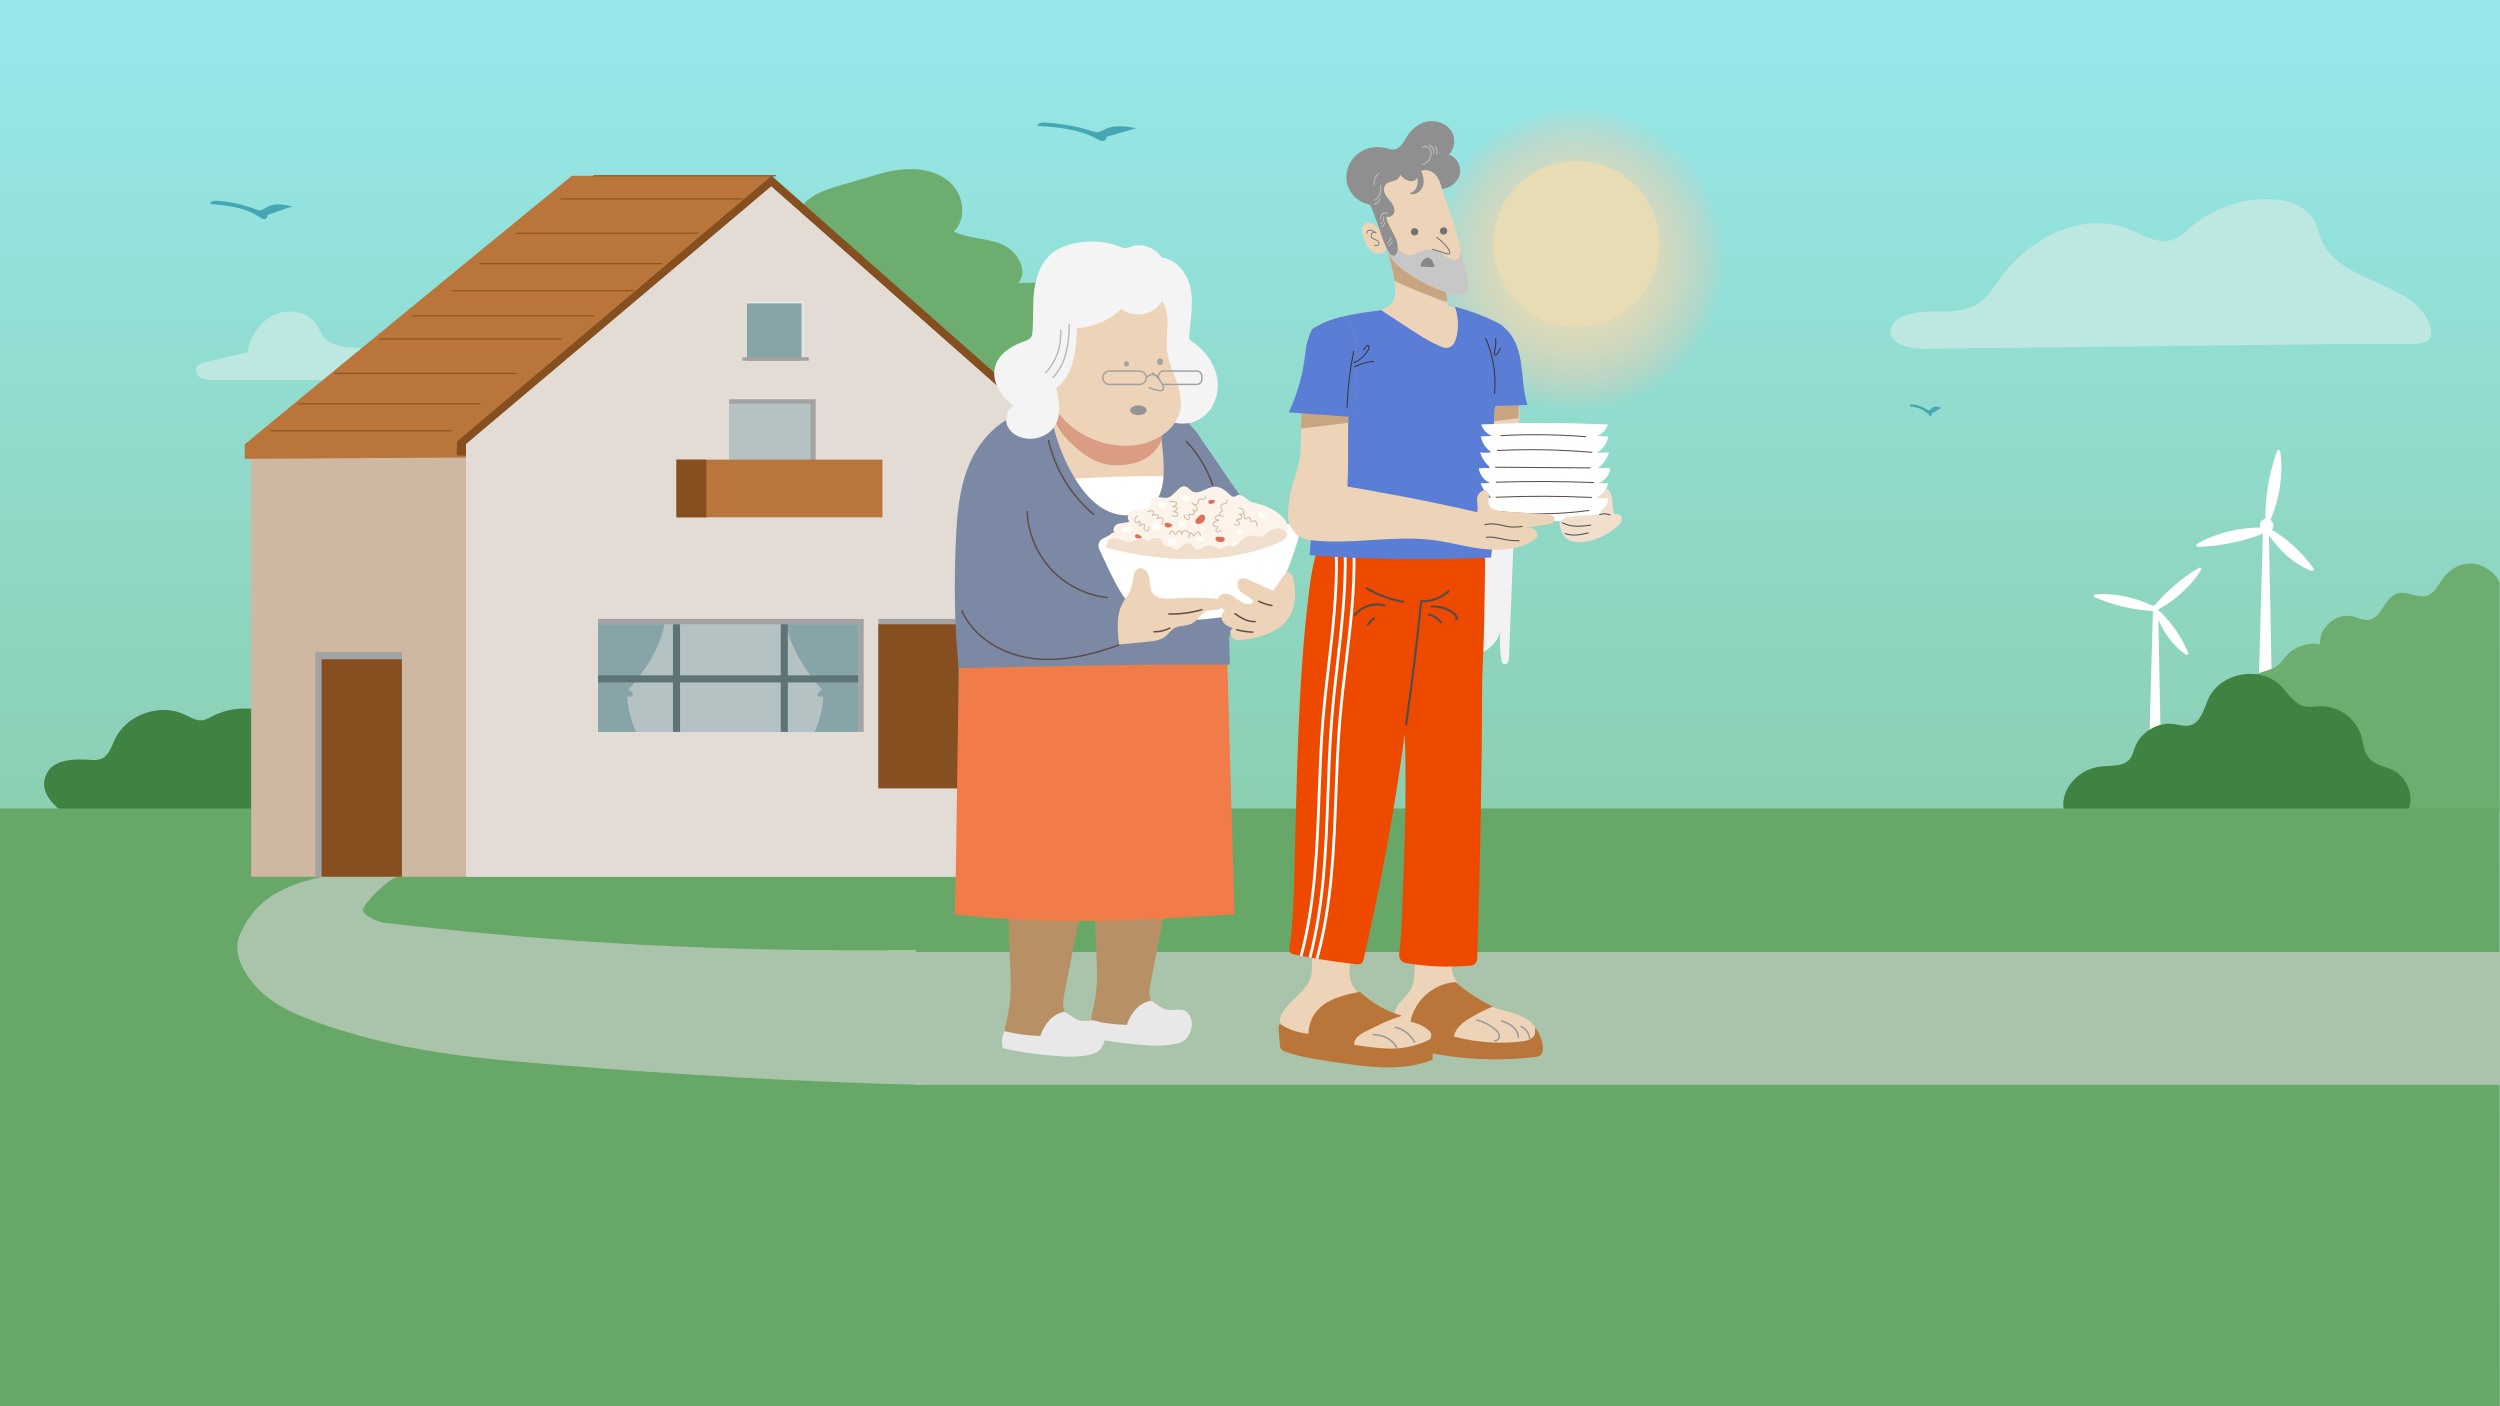 <?xml version="1.0" encoding="UTF-8"?>
<svg xmlns="http://www.w3.org/2000/svg" xmlns:xlink="http://www.w3.org/1999/xlink" viewBox="0 0 2560 1440">
  <rect x="0" y="0" width="2560" height="1440" fill="#333333" stroke="none"/>
  <defs>
    <style>
      .cls-1 {
        stroke: #bababa;
      }

      .cls-1, .cls-2, .cls-3 {
        stroke-width: 1.52px;
      }

      .cls-1, .cls-2, .cls-3, .cls-4, .cls-5, .cls-6, .cls-7, .cls-8, .cls-9, .cls-10, .cls-11, .cls-12, .cls-13, .cls-14 {
        fill: none;
      }

      .cls-1, .cls-2, .cls-3, .cls-11, .cls-12, .cls-14 {
        stroke-miterlimit: 10;
      }

      .cls-1, .cls-3, .cls-4, .cls-5, .cls-6, .cls-7, .cls-8, .cls-9, .cls-10, .cls-11, .cls-12, .cls-13, .cls-14 {
        stroke-linecap: round;
      }

      .cls-2 {
        stroke: #a1a1a1;
      }

      .cls-15 {
        fill: url(#linear-gradient);
      }

      .cls-15, .cls-16, .cls-17, .cls-18, .cls-19, .cls-20, .cls-21, .cls-22, .cls-23, .cls-24, .cls-25, .cls-26, .cls-27, .cls-28, .cls-29, .cls-30, .cls-31, .cls-32, .cls-33, .cls-34, .cls-35, .cls-36, .cls-37, .cls-38, .cls-39, .cls-40, .cls-41, .cls-42, .cls-43, .cls-44, .cls-45, .cls-46, .cls-47, .cls-48, .cls-49, .cls-50, .cls-51, .cls-52, .cls-53, .cls-54, .cls-55, .cls-56, .cls-57, .cls-58 {
        stroke-width: 0px;
      }

      .cls-16 {
        fill: url(#radial-gradient);
      }

      .cls-3 {
        stroke: #5a4c47;
      }

      .cls-4 {
        stroke: #363636;
      }

      .cls-4, .cls-5, .cls-6, .cls-7, .cls-8, .cls-9, .cls-10, .cls-13 {
        stroke-linejoin: round;
      }

      .cls-4, .cls-6, .cls-7, .cls-8, .cls-9, .cls-12 {
        stroke-width: 1.06px;
      }

      .cls-5 {
        stroke: #999;
        stroke-width: 1.6px;
      }

      .cls-6 {
        stroke: #5b4c46;
      }

      .cls-7, .cls-13 {
        stroke: #4d4d4d;
      }

      .cls-8 {
        stroke: #bfbfbf;
      }

      .cls-9 {
        stroke: gray;
      }

      .cls-10, .cls-14 {
        stroke: #cfb9a1;
        stroke-width: 1.02px;
      }

      .cls-11 {
        stroke: #895222;
        stroke-width: 1.21px;
      }

      .cls-12 {
        stroke: #737373;
      }

      .cls-13 {
        stroke-width: 2.13px;
      }

      .cls-17 {
        fill: #f2f2f2;
      }

      .cls-18 {
        fill: #61503d;
      }

      .cls-19 {
        fill: #5e7375;
      }

      .cls-20 {
        fill: #7a6c5d;
      }

      .cls-21 {
        fill: #47a7b5;
      }

      .cls-22 {
        fill: #878787;
      }

      .cls-23 {
        fill: #45a6b5;
      }

      .cls-24 {
        fill: #87a4a8;
      }

      .cls-25 {
        fill: #949494;
      }

      .cls-26 {
        fill: #6dad6f;
      }

      .cls-27 {
        fill: #a3a3a3;
      }

      .cls-28 {
        fill: #5a7dd6;
      }

      .cls-29 {
        fill: #408242;
      }

      .cls-30 {
        fill: #c7a581;
      }

      .cls-31 {
        fill: #cfb8a1;
      }

      .cls-32 {
        fill: #de6d59;
      }

      .cls-33 {
        fill: #c7c7c7;
      }

      .cls-34 {
        fill: #cfcfcf;
      }

      .cls-35 {
        fill: #db9c84;
      }

      .cls-36 {
        fill: #a9c4aa;
      }

      .cls-37 {
        fill: #bce8e1;
      }

      .cls-38 {
        fill: #b89065;
      }

      .cls-39 {
        fill: #b5c2c4;
      }

      .cls-40 {
        fill: #ba763a;
      }

      .cls-41 {
        fill: #8f8f8f;
      }

      .cls-42 {
        fill: #737373;
      }

      .cls-43 {
        fill: #7c89a5;
      }

      .cls-44 {
        fill: #a1a1a1;
      }

      .cls-45 {
        fill: #854f20;
      }

      .cls-46 {
        fill: #fcf4eb;
      }

      .cls-47 {
        fill: #67a869;
      }

      .cls-48 {
        fill: #e3dcd5;
      }

      .cls-49 {
        fill: #fff;
      }

      .cls-50 {
        fill: #fffffa;
      }

      .cls-51 {
        fill: #ed4a00;
      }

      .cls-52 {
        fill: #e8e8e8;
      }

      .cls-53 {
        fill: #edd4b9;
      }

      .cls-54 {
        fill: #f0dfcc;
      }

      .cls-55 {
        fill: #f27c49;
      }

      .cls-56 {
        fill: #e8dcb5;
      }

      .cls-57 {
        fill: #e6e6e6;
      }

      .cls-58 {
        fill: #f4f4f4;
      }
    </style>
    <linearGradient id="linear-gradient" x1="1278.71" y1="1450.45" x2="1278.71" y2="16.02" gradientUnits="userSpaceOnUse">
      <stop offset="0" stop-color="#84bd86"/>
      <stop offset="1" stop-color="#96e8eb"/>
    </linearGradient>
    <radialGradient id="radial-gradient" cx="1433.68" cy="-207.47" fx="1433.68" fy="-207.47" r="148.63" gradientTransform="translate(122.83 485.83) scale(1.04 1.06)" gradientUnits="userSpaceOnUse">
      <stop offset="0" stop-color="#e8dcb5"/>
      <stop offset=".18" stop-color="#e8dbb5" stop-opacity=".99"/>
      <stop offset=".32" stop-color="#e8dab5" stop-opacity=".95"/>
      <stop offset=".44" stop-color="#e8d9b5" stop-opacity=".87"/>
      <stop offset=".55" stop-color="#e8d7b5" stop-opacity=".78"/>
      <stop offset=".66" stop-color="#e8d4b5" stop-opacity=".65"/>
      <stop offset=".77" stop-color="#e8d0b5" stop-opacity=".49"/>
      <stop offset=".87" stop-color="#e8ccb5" stop-opacity=".3"/>
      <stop offset=".96" stop-color="#e8c8b5" stop-opacity=".09"/>
      <stop offset="1" stop-color="#e8c6b5" stop-opacity="0"/>
    </radialGradient>
  </defs>
  <g id="Layer_1" data-name="Layer 1">
    <rect class="cls-15" x="-2.58" width="2562.58" height="1443"/>
    <path class="cls-26" d="M539.9,411.59c-11.19-14.4-9.72-37.11,3.25-49.93,12.97-12.83,35.68-14.07,49.97-2.72,7.95-19.78,32.33-25.72,52.87-31.42,17.61-4.89,34.89-11.54,53.07-13.47s38.03,1.6,51.04,14.45c13,12.84,15.82,36.5,2.54,49.05,15.19,7.39,33.24,6.46,48.88,12.88s28.23,27.04,17.13,39.78c16.21-.52,33.06-.91,47.88,5.67,14.82,6.59,26.91,22.36,23.73,38.26-1.35,6.77-5.29,13.11-4.86,20,.63,10.12,10.33,17.2,19.8,20.83,9.47,3.62,19.98,5.52,27.69,12.09,7.71,6.58,10.5,20.42,2.2,26.23,8.62.3,16.58,7.11,18.22,15.58,1.64,8.47-3.22,17.75-11.11,21.24,19.61-.47,31.98,25.15,24.17,43.14-7.81,17.99-28.44,27.3-48.01,28.73,8.79,9.58,10.02,25.26,2.82,36.09-7.2,10.83-22.13,15.76-34.37,11.36-15.71,19.82-40.01,32.57-65.25,34.22,2.96-11.03-5.34-22.47-15.62-27.46-10.28-4.98-22.09-5.28-33.46-6.42-32.69-3.27-64.08-14.13-95.12-24.91-11.82-4.11-24.94-9.38-29.76-20.93-2.1-5.04-2.43-10.99-5.98-15.14-3.47-4.06-9.1-5.35-14.3-6.61-27.49-6.67-53.6-18.96-76.26-35.89-5.08-3.8-10.14-11.63-5.12-15.52-14.11-6.13-31.54,2.92-45.46-3.63-10.32-4.86-15.35-17.24-14.93-28.64.42-11.4,5.22-22.12,9.94-32.51-10.73-16.44-11.07-39.08-.84-55.83,2.3-3.77,5.21-7.66,4.87-12.07-.31-4-3.24-7.3-4.28-11.18-4.93-18.39,31.51-26.03,29.61-44.97,6.48-1.18,13.44.52,15.05,9.66Z"/>
    <path class="cls-23" d="M1120.85,135.03c-16.58-5.46-33.89-8.66-51.32-9.5-2.9-.14-6.68.44-7.22,3.29,20.92,1.52,42.6,3.27,60.94,13.45,1.89,1.05,3.87,2.22,6.02,2.11,2.15-.11,4.34-2.18,3.65-4.22,10.27-2.97,20.54-5.94,30.81-8.91-11.14-2-23.31-3.84-33.21,1.65-2.62,1.46-6.28,3.25-9.67,2.13Z"/>
    <path class="cls-23" d="M263.77,215.06c-13.76-5.46-28.13-8.66-42.6-9.5-2.4-.14-5.54.44-5.99,3.29,17.37,1.52,35.36,3.27,50.58,13.45,1.56,1.05,3.21,2.22,5,2.11,1.79-.11,3.6-2.18,3.03-4.22,8.52-2.97,17.04-5.94,25.57-8.91-9.25-2-19.35-3.84-27.56,1.65-2.18,1.46-5.22,3.25-8.02,2.13Z"/>
    <path class="cls-21" d="M760.72,193.25c-5.24-3.48-10.72-5.52-16.23-6.05-.92-.09-2.11.28-2.28,2.09,6.62.97,13.47,2.08,19.27,8.57.6.67,1.22,1.41,1.9,1.34s1.37-1.39,1.15-2.69c3.25-1.89,6.49-3.78,9.74-5.68-3.52-1.27-7.37-2.45-10.5,1.05-.83.93-1.99,2.07-3.06,1.36Z"/>
    <path class="cls-23" d="M1974.29,420.07c-5.24-3.48-10.72-5.52-16.23-6.05-.92-.09-2.11.28-2.28,2.09,6.62.97,13.47,2.08,19.27,8.57.6.67,1.22,1.41,1.9,1.34s1.37-1.39,1.15-2.69c3.25-1.89,6.49-3.78,9.74-5.68-3.52-1.27-7.37-2.45-10.5,1.05-.83.93-1.99,2.07-3.06,1.36Z"/>
    <g>
      <polygon class="cls-49" points="2313.11 693.84 2317.35 540.21 2323.22 540.21 2326.19 693.84 2313.11 693.84"/>
      <path class="cls-49" d="M2321.93,540.38c-21.04-1.08-42.32,2.76-61.65,11.12-3.64,1.57-7.24,3.32-10.52,5.52-1.36.91-.66,3.04.97,2.99,23.64-.73,47.15-5.69,69.08-14.58,1.16-.47,2.4-1.03,3-2.13s.02-2.87-.87-2.91Z"/>
      <circle class="cls-49" cx="2321.04" cy="538.07" r="6.91"/>
      <path class="cls-49" d="M2323.68,535.33c8.76-19.16,13.04-40.35,12.39-61.41-.12-3.96-.42-7.95-1.25-11.81-.34-1.6-2.58-1.74-3.14-.2-8.03,22.25-12.09,45.93-11.91,69.59,0,1.25.07,2.61.88,3.57s2.66,1.07,3.03.27Z"/>
      <path class="cls-49" d="M2320.95,543.72c9.29,15.8,22.18,28.54,37.36,36.93,2.85,1.58,5.81,3.01,8.94,3.93,1.29.38,2.47-1.52,1.66-2.66-11.82-16.48-26.57-30.09-43.36-39.98-.89-.52-1.88-1.05-2.95-.75s-2.04,1.87-1.65,2.53Z"/>
    </g>
    <g>
      <polygon class="cls-49" points="2201.05 753.96 2204.75 619.66 2209.88 619.66 2212.48 753.96 2201.05 753.96"/>
      <path class="cls-49" d="M2208.5,622.5c-16.24-8.68-34.5-13.56-52.91-14.13-3.46-.11-6.96-.06-10.38.45-1.41.21-1.66,2.16-.34,2.73,18.98,8.21,39.42,13.04,60.07,14.15,1.09.06,2.29.08,3.17-.57.88-.65,1.08-2.26.4-2.63Z"/>
      <path class="cls-49" d="M2205.62,626.25c16.59-8.01,31.29-19.88,42.61-34.41,2.13-2.73,4.15-5.59,5.75-8.65.66-1.27-.77-2.61-2-1.89-17.82,10.49-33.77,24.16-46.84,40.18-.69.85-1.41,1.8-1.4,2.89,0,1.1,1.19,2.21,1.89,1.87Z"/>
      <path class="cls-49" d="M2207.31,626.72c4.86,15.27,13.39,28.63,24.7,38.71,2.13,1.9,4.37,3.69,6.86,5.08,1.03.57,2.4-.82,1.93-1.95-6.89-16.34-16.83-30.79-29.22-42.47-.66-.62-1.4-1.26-2.37-1.21s-2.1,1.2-1.9,1.84Z"/>
    </g>
    <path class="cls-26" d="M2559.71,597.25c-3.1-10.77-18.75-20.47-30.06-20.37s-21.95,6.71-28.48,15.85c-4.57,6.4-8.06,14.58-15.53,17.16-9.95,3.44-21.02-5.28-31.06-2.12-13.07,4.11-15.58,25.22-29.17,27.03-5.55.74-10.82-2.28-16.26-3.6-16.66-4.05-34.95,11.58-33.34,28.5-12.66-2.26-26.36,2.47-34.85,12.03-3.09,3.48-5.56,7.57-9.32,10.33-7.58,5.57-19.18,4.85-25.19,12.06-5.14,6.15-4.11,15.9-9.64,21.72-3.86,4.07-9.91,5.12-14.74,8-11.23,6.7-13.18,24.55-3.65,33.48-13.82,2.01-24.07,14.69-27.51,28.1-3.44,13.41-1.46,27.53.54,41.22.35,2.42,1.56,5.54,4.01,5.25s300.56-1.73,304.25-.88c-1.08-.8,1.04-4.78,0-3.92"/>
    <path class="cls-29" d="M2465.19,831.01c7.77-13.06.51-33.45-12.57-41.16-8.75-5.16-20.37-5.88-26.89-13.67-5.2-6.21-5.49-15-7.82-22.76-5.3-17.63-23.19-30.63-41.6-30.22-5.6.13-11.28,1.35-16.73.04-10.81-2.59-16.76-13.8-24.71-21.58-20.69-20.24-60.78-13.03-73.12,13.16-5.01,10.63-7.77,25.03-19.16,27.92-5.45,1.38-11.1-.61-16.67-1.35-16.56-2.19-33.95,8.25-39.79,23.9-1.44,3.85-2.28,8.03-4.72,11.34-6.64,9-20.24,6.92-31.33,8.4-22.51,3.01-41.3,23.76-36.58,45.98-.3.65,346.03,1.06,351.69,0Z"/>
    <path class="cls-29" d="M63.08,831.01c-12.91-10.87-22.38-22.47-15.73-37.97,6.61-15.39,27.74-16.16,44.44-14.98,4.17.3,8.53.53,12.34-1.18,7.4-3.31,9.93-12.26,13.38-19.6,11.94-25.43,45.98-37.67,71.38-25.68,6.08,2.87,12.26,7.01,18.89,5.93,3.28-.53,6.2-2.31,9.13-3.87,28-14.94,67.75-9.49,84.89,17.22,14.52,22.63,10.09,52.96,21.87,77.12-5.57,12.5-12.07,6.43-34.07,6.43-5.64,0-221.73-4.35-226.53-3.42Z"/>
    <path class="cls-37" d="M2415.23,352.09c-148.97,1.7-297.93,3.4-446.9,5.09-14.85.17-35.59-6.37-32.25-20.83,1.32-5.74,6.54-9.76,11.92-12.18,23.37-10.49,52.91.77,75.11-12.02,11.87-6.84,19.16-19.25,27.34-30.25,29.6-39.82,83.99-65.91,129.93-47.16,13.92,5.68,28.17,15.31,42.66,11.29,8.42-2.34,14.86-8.9,21.55-14.52,22.32-18.72,51.75-28.74,80.85-27.54,16.8.7,35.12,6.23,43.69,20.69,4.17,7.03,5.52,15.35,8.88,22.8,20.09,44.56,99.41,40.96,110.79,88.5.78,3.24,1.12,6.81-.42,9.77-2.66,5.14-9.46,6.16-15.25,6.4-13.85.59-27.74.39-57.91-.04Z"/>
    <path class="cls-37" d="M369.7,389.25c-50.3,0-100.6-.01-150.91-.02-4.68,0-9.64-.08-13.59-2.58-3.95-2.5-6.15-8.36-3.2-11.99,1.72-2.12,4.58-2.86,7.23-3.49,14.64-3.44,29.27-6.88,43.91-10.32,3.3-15.93,12.73-31.27,27.4-38.31s34.61-3.6,43.62,9.94c2.66,4,4.32,8.64,7.33,12.38,5.86,7.27,15.75,9.86,25.05,10.7,9.3.84,18.87.41,27.71,3.42,8.83,3.02,17,10.79,16.65,20.12s-12,10.12-31.2,10.12Z"/>
    <g>
      <ellipse class="cls-16" cx="1616.97" cy="265.7" rx="152.32" ry="154.32"/>
      <circle class="cls-56" cx="1614.15" cy="249.67" r="84.91"/>
    </g>
  </g>
  <g id="chapter_2" data-name="chapter 2">
    <rect class="cls-47" x="0" y="827.88" width="2559.29" height="611.99"/>
    <rect class="cls-36" x="936.22" y="974.85" width="1623.78" height="136.04"/>
    <path class="cls-36" d="M329,898h77c-12,5-32.09,26.24-34.12,32.86-1.88,6.14,15.24,13.35,22.12,14.14,181,21,347.88,30.05,543.76,27.78,0,0,5.57,135.92,5.45,138.11-120.05-2.85-251.85-10.53-371.53-20.3-54.59-4.46-109.34-8.94-162.94-20.2-27.98-5.88-55.57-13.59-82.54-23.07-20.8-7.31-41.72-15.98-57.92-30.93-16.2-14.95-31.66-38.91-22.72-59.07,13.45-30.33,34.45-48.33,83.45-59.33Z"/>
    <g>
      <path class="cls-26" d="M763.94,271.15c-11.19-14.4-9.72-37.11,3.25-49.93,12.97-12.83,35.68-14.07,49.97-2.72,7.95-19.78,32.33-25.72,52.87-31.42,17.61-4.89,34.89-11.54,53.07-13.47,18.17-1.93,38.03,1.6,51.04,14.45,13,12.84,15.82,36.5,2.54,49.05,15.19,7.39,33.24,6.46,48.88,12.88,15.63,6.42,28.23,27.04,17.13,39.78,16.21-.52,33.06-.91,47.88,5.67,14.82,6.59,26.91,22.36,23.73,38.26-1.35,6.77-5.29,13.11-4.86,20,.63,10.12,10.33,17.2,19.8,20.83,9.47,3.62,19.98,5.52,27.69,12.09,7.71,6.58,10.5,20.42,2.2,26.23,8.62.3,16.58,7.11,18.22,15.58,1.64,8.47-3.22,17.75-11.11,21.24,19.61-.47,31.98,25.15,24.17,43.14-7.81,17.99-28.44,27.3-48.01,28.73,8.79,9.58,10.02,25.26,2.82,36.09-7.2,10.83-22.13,15.76-34.37,11.36-15.71,19.82-40.01,32.57-65.25,34.22,2.96-11.03-5.34-22.47-15.62-27.46s-22.09-5.28-33.46-6.42c-32.69-3.27-64.08-14.13-95.12-24.91-11.82-4.11-24.94-9.38-29.76-20.93-2.1-5.04-2.43-10.99-5.98-15.14-3.47-4.06-9.1-5.35-14.3-6.61-27.49-6.67-53.6-18.96-76.26-35.89-5.08-3.8-10.14-11.63-5.12-15.52-14.11-6.13-31.54,2.92-45.46-3.63-10.32-4.86-15.35-17.24-14.93-28.64s5.22-22.12,9.94-32.51c-10.73-16.44-11.07-39.08-.84-55.83,2.3-3.77,5.21-7.66,4.87-12.07-.31-4-3.24-7.3-4.28-11.18-4.93-18.39,31.51-26.03,29.61-44.97,6.48-1.18,13.44.52,15.05,9.66Z"/>
      <rect class="cls-20" x="1043.59" y="539.11" width="90.48" height="196.41"/>
    </g>
    <g>
      <rect class="cls-31" x="257.19" y="466.8" width="220.06" height="430.97"/>
      <path class="cls-40" d="M790.93,180l-205.39.03S251.08,454.01,250.66,455.07l-.02,14.77,399.89-2.4,140.4-287.45Z"/>
      <polygon class="cls-45" points="1098.04 466.8 1098 452.03 790.08 180.03 468.01 452.03 467.74 466.49 1098.04 466.8"/>
      <polygon class="cls-34" points="1088.53 897.77 1088.53 454.85 789.75 190.93 477.25 454.85 477.25 897.77 1088.53 897.77"/>
      <polygon class="cls-48" points="1088.53 897.77 1088.53 454.85 789.75 190.93 477.25 454.85 477.25 897.77 1088.53 897.77"/>
      <rect class="cls-57" x="764.91" y="308.56" width="58.07" height="60.86"/>
      <rect class="cls-24" x="764.91" y="310.69" width="55.93" height="58.73"/>
      <rect class="cls-27" x="760.32" y="365.77" width="67.85" height="3.65"/>
      <rect class="cls-27" x="746.61" y="408.82" width="88.64" height="115.65"/>
      <rect class="cls-39" x="746.61" y="413.4" width="83.44" height="111.07"/>
      <rect class="cls-27" x="899.43" y="633.77" width="88.64" height="173.45"/>
      <rect class="cls-45" x="899.43" y="639.24" width="82.22" height="167.97"/>
      <rect class="cls-27" x="322.9" y="667.81" width="88.64" height="229.96"/>
      <rect class="cls-45" x="329.32" y="675.07" width="82.22" height="222.7"/>
      <rect class="cls-27" x="612.4" y="633.77" width="272.02" height="115.65"/>
      <rect class="cls-40" x="692.73" y="470.67" width="210.89" height="59.05"/>
      <rect class="cls-39" x="612.4" y="639.24" width="266.4" height="110.18"/>
      <rect class="cls-45" x="692.73" y="470.67" width="30.56" height="59.05"/>
      <line class="cls-11" x1="462.82" y1="441.13" x2="277.09" y2="441.13"/>
      <line class="cls-11" x1="491.71" y1="413.4" x2="305.98" y2="413.4"/>
      <line class="cls-11" x1="608.35" y1="323.41" x2="422.62" y2="323.41"/>
      <line class="cls-11" x1="528.54" y1="382.27" x2="342.81" y2="382.27"/>
      <line class="cls-11" x1="574.51" y1="347.09" x2="388.78" y2="347.09"/>
      <line class="cls-11" x1="648.56" y1="297.72" x2="462.82" y2="297.72"/>
      <line class="cls-11" x1="677.45" y1="269.99" x2="491.71" y2="269.99"/>
      <line class="cls-11" x1="794.09" y1="180" x2="608.35" y2="180"/>
      <line class="cls-11" x1="714.28" y1="238.86" x2="528.54" y2="238.86"/>
      <line class="cls-11" x1="760.25" y1="203.67" x2="574.51" y2="203.67"/>
      <path class="cls-24" d="M642.3,713.05c.69,12.53,3.74,24.93,8.9,36.37h-38.79v-110.18h68.11c-5,24.95-19.95,47.91-37.09,67.29,2.5.61,4.55,2.76,5.02,5.27-1.43,1.75-4.14,2.29-6.14,1.24Z"/>
      <path class="cls-24" d="M878.8,639.24v110.18h-44.61c5.16-11.44,8.21-23.84,8.9-36.37-2,1.05-4.71.51-6.14-1.24.47-2.52,2.52-4.67,5.02-5.27-17.15-19.38-32.09-42.34-37.09-67.29h73.92Z"/>
      <rect class="cls-19" x="612.4" y="691.59" width="266.4" height="7.22"/>
      <rect class="cls-19" x="637.65" y="690.7" width="110.17" height="7.26" transform="translate(1387.06 1.6) rotate(90)"/>
      <rect class="cls-19" x="748.02" y="690.7" width="110.17" height="7.26" transform="translate(1497.44 -108.77) rotate(90)"/>
      <rect class="cls-20" x="1088.53" y="580.7" width="136.48" height="294.97"/>
      <polygon class="cls-18" points="1087.81 490.38 1241.18 587.21 1088.75 587.21 1087.81 490.38"/>
    </g>
    <g>
      <path class="cls-38" d="M1118.9,875.58c1.35,35.67,2.71,71.34,4.06,107,.37,9.63.73,19.3-.12,28.9-1.13,12.79-4.39,25.28-6.83,37.33,18.86,1.22,37.73,2.45,56.59,3.67,2.81-7.84,8.72-14.53,16.15-18.3-.27-3.63-4.8-4.94-7.62-7.25-5.27-4.32-4.45-12.47-3.14-19.16,8.38-42.93,16.76-85.85,25.15-128.78-22.62-3.8-45.43-6.43-68.31-7.89-3.71-.24-7.7-.37-10.82,1.64s-4.48,7.06-5.11,2.84Z"/>
      <path class="cls-38" d="M1114.78,890.29c-.76,3.86-1.51,7.72-2.26,11.58-2.4,12.26-4.79,24.54-7.19,36.8-5.23,26.8-10.47,53.59-15.7,80.39-1.31,6.7-2.14,14.85,3.14,19.17,2.81,2.3,7.34,3.62,7.61,7.24-7.43,3.77-13.34,10.45-16.15,18.3-18.86-1.22-37.72-2.45-56.58-3.67,2.44-12.04,5.7-24.54,6.83-37.33.84-9.6.48-19.26.12-28.9-.65-17.06-1.3-34.13-1.94-51.19-.56-14.66-1.12-29.33-1.68-43.99-.14-3.94-.3-7.88-.45-11.83.63,4.21,1.99-.83,5.11-2.85,3.12-2.01,7.11-1.87,10.83-1.63,22.88,1.45,45.69,4.09,68.31,7.89Z"/>
      <path class="cls-52" d="M1090.59,1035.93c-6.18.83-11.84,4.25-16.08,8.82-4.24,4.57-7.17,10.23-9.3,16.09-12.39-.38-24.75-1.96-36.78-4.99-2.2,4.89-2.91,10.44-1.99,15.72.07.43.17.88.44,1.22.36.45.96.62,1.52.77,14.79,3.83,30.03,5.6,45.23,7.07,14.05,1.36,28.38,2.46,42.16-.57,2.91-.64,5.85-1.49,8.27-3.22,2.29-1.63,4.01-3.97,5.28-6.48,3.26-6.4,3.61-14.61-.46-20.52-.92-1.34-2.07-2.55-3.48-3.35-1.52-.87-3.29-1.22-5.04-1.33-5.01-.33-10.16,1.16-14.99-.18-2.6-.72-4.92-2.22-7.18-3.69-2.72-1.77-5.44-3.54-7.61-5.35Z"/>
      <path class="cls-52" d="M1179.13,1024.63c-6.18.83-11.84,4.25-16.08,8.82-4.24,4.57-7.17,10.23-9.3,16.09-12.39-.38-24.75-1.96-36.78-4.99-2.2,4.89-2.91,10.44-1.99,15.72.07.43.17.88.44,1.22.36.45.96.62,1.52.77,14.79,3.83,30.03,5.6,45.23,7.07,14.05,1.36,28.38,2.46,42.16-.57,2.91-.64,5.85-1.49,8.27-3.22,2.29-1.63,4.01-3.97,5.28-6.48,3.26-6.4,3.61-14.61-.46-20.52-.92-1.34-2.07-2.55-3.48-3.35-1.52-.87-3.29-1.22-5.04-1.33-5.01-.33-10.16,1.16-14.99-.18-2.6-.72-4.92-2.22-7.18-3.69-2.72-1.77-5.44-3.54-7.61-5.35Z"/>
      <path class="cls-53" d="M1195.54,437.7c8.77,17.13,13.93,36.09,15.05,55.3.68,11.66-.33,24.06-6.97,33.66-10.2,14.75-30.25,18.53-48.18,18.88-14.53.28-29.55-.99-42.44-7.7-12.82-6.67-22.44-18.14-30.59-30.07-15.55-22.77-27.24-49.52-25.68-77.05s19.12-55.32,45.78-62.36c22.17-5.85,46.25,3.49,63.1,19.04,16.85,15.55,23.55,37.86,29.92,50.29Z"/>
      <path class="cls-49" d="M1199.15,487.66c-34.9-.49-69.82.5-104.64,2.95,3.84,12.13,7.97,24.76,16.96,33.76,13.64,13.66,35.37,15.63,54.28,11.78,9.33-1.9,18.85-5.28,25.19-12.39,4.42-4.96,6.91-11.3,9.01-17.6,1.38-4.16,2.65-8.56,1.87-12.88-.77-4.32-4.2-8.47-2.68-5.63Z"/>
      <path class="cls-55" d="M1256.47,667.88c2.49,88.7,4.97,177.39,7.73,268.33-95.91,6.05-182.42,11.86-286.5.11,2.69-96.63,1.93-178.36,5.62-278.34,84.07-21.18,173.15-22.21,257.69-2.99,7.36,1.67,15.27,5.78,15.47,12.89Z"/>
      <path class="cls-43" d="M1259.33,680.64c-91.01-.65-184.28,1.5-277.53,3.63-4.59-43.71-4.83-86.23-3.09-128.66,1.14-27.74,3.28-56.08,14.37-81.52,11.1-25.44,32.85-47.82,60.2-52.56,6.79-1.17,14.16-2.56,21.97-3.93,3.29,25,11.72,49.33,24.65,70.99,8.47,14.19,19.41,27.69,34.37,34.73,14.96,7.04,34.61,6.04,46.07-5.86,10.48-10.88,11.83-27.49,11.22-42.58-.5-12.54-1.95-25.04-4.32-37.36-1.47-7.63-3.36-15.34-6.46-22.42,9.17,2,18.1,4.96,25.98,9.97,13.88,8.82,23.3,23.24,30.05,38.25,18.11,40.28,19.44,85.81,20.48,129.97.68,29.12,1.36,58.24,2.04,87.35Z"/>
      <path class="cls-43" d="M1209.31,574.55c.26,20.18.52,40.36.45,60.66,15.83,6.59,31.92,13.17,48.93,15.31,13.15,1.65,27.55.22,37.75-8.24,10.32-8.56,14.37-22.73,14.68-36.14.82-35.58-20.11-67.56-40.23-96.92-14.34-20.93-28.68-41.86-43.01-62.78-2.95-4.3-6.25-8.88-11.21-10.48-1.61-.52-3.53-.64-4.86.4-1.38,1.08-1.69,3-1.83,4.74-3.45,43.97,41.23,81.83,35.25,125.53-.31,2.29-.89,4.76-2.71,6.17-1.44,1.12-3.37,1.32-5.19,1.47-9.73.78-19.5.95-28,.28Z"/>
      <path class="cls-35" d="M1189.62,449.44c-2.75,9.3-10.1,16.81-18.76,21.19-8.66,4.37-18.53,5.87-28.23,5.87-21,.01-38.32-13.99-52.47-29.51-6.91-7.57-12.82-21.22-16.73-30.7-1.43-3.47,16.4-6.15,16.73-9.89.75-8.4-3.5,18.64,68.6,27.32,8.78,1.06,17.68,1.62,26.17,4.09,1.33.39,2.74.89,3.55,2.01.72,1,.82,2.3.9,3.52.25,3.98.51,7.97.24,6.08Z"/>
      <path class="cls-58" d="M1184.94,263.72c16.46-1.35,30.21,14.11,33.9,30.21,3.7,16.1.27,32.83-1.14,49.29-.11,1.3-.2,2.66.31,3.86.64,1.5,2.1,2.45,3.44,3.37,12.29,8.38,21.97,21.15,24.74,35.77,2.78,14.62-2.09,30.9-13.69,40.21-11.6,9.31-29.82,10.12-41.17.5-10.31-8.74-13.27-23.19-15.43-36.53-5.61-34.62-10.03-70.48-1.18-104.42,2.51-9.63,7.09-20.05,10.2-22.25Z"/>
      <path class="cls-53" d="M1181.11,299.97c9.56,4.5,13.79,15.98,14.35,26.54.56,10.55-1.59,21.16-.45,31.67,2.25,20.88,17.22,40.21,13.62,60.91-3.59,20.65-25.04,33.98-45.83,36.69-26.76,3.49-54.85-6.79-73.42-26.38-4.47-4.72-8.46-10-10.96-16-2.65-6.38-3.54-13.34-4.12-20.22-.99-11.84-1.15-23.75-.48-35.61.65-11.46,2.13-23.04,6.46-33.68,8.04-19.74,26.25-35.01,47.09-39.49,20.84-4.48,38.43,8.38,53.73,15.57Z"/>
      <path class="cls-58" d="M1148.4,316.33c9.55,8.03,24.73,7.35,34.63-.25,9.9-7.59,14.56-20.83,13.43-33.26-.85-9.41-4.91-18.71-12.09-24.85-7.18-6.14-17.6-8.69-26.48-5.46-1.88.69-3.76,1.63-5.76,1.6-1.63-.02-3.18-.69-4.7-1.3-14.34-5.75-30.37-6.9-45.55-4-9.11,1.74-18.13,5.01-25.22,10.99-10.73,9.06-15.8,23.28-17.6,37.21-1.79,13.93-.77,28.07-1.71,42.08-.14,2.15-.37,4.4-1.56,6.19-1.67,2.51-4.79,3.52-7.63,4.5-12.7,4.37-25.5,12.56-29.12,25.49-4.29,15.31,6.12,31.27,19.16,40.38-7.66,3.56-10,14.38-5.98,21.82,4.02,7.43,12.72,11.43,21.16,11.82,10.19.47,20.81-4.07,26.41-12.6,7.36-11.23,4.89-26,1.86-39.08,17.65-13.87,20.82-39.06,21.05-61.51,17.23-.99,33.98-8.66,45.7-19.78Z"/>
      <rect class="cls-2" x="1129.23" y="379.98" width="44.6" height="13.67" rx="6.83" ry="6.83"/>
      <path class="cls-2" d="M1189.96,393.65h35.49c2.86,0,5.18-2.32,5.18-5.18v-3.3c0-2.86-2.32-5.18-5.18-5.18h-34.23c-4.2,0-5.09,4.4-5.08,6.16-1.07-1.49-3-2.07-4.8-2.39-.73-.13-1.48-.23-2.22-.16-1.53.16-2.87,1.04-4.12,1.94-.48.34-.97.73-1.15,1.29"/>
      <circle class="cls-44" cx="1153.48" cy="372.57" r="2.61"/>
      <ellipse class="cls-44" cx="1187.88" cy="370.41" rx="3.06" ry="3.42"/>
      <path class="cls-2" d="M1179.64,381.44c4.58,2.99,8.23,7.32,10.73,12.18.48.93.92,1.91,1.02,2.95s-.21,2.17-1.03,2.84c-1.09.89-2.69.7-4.07.41-3.42-.71-6.79-1.69-10.05-2.93"/>
      <path class="cls-49" d="M1145.66,904.36c-.16.18-.17.11-.02-.29,0,.1.01.19.02.29Z"/>
      <path class="cls-1" d="M1094.95,332.67c-.32,9.6-.95,19.26-3.33,28.57-2.38,9.31-6.61,18.32-13.34,25.18"/>
      <path class="cls-1" d="M1086.23,338.34c0,5.94-.1,14.54-3.58,24.05-1.89,5.17-5.77,13.06-11.75,19.03"/>
      <path class="cls-3" d="M1051.84,523.91c.86,21.81,9.78,43.22,24.65,59.2,14.87,15.98,35.59,26.4,57.28,28.82"/>
      <path class="cls-3" d="M1145.53,660.64c-28.49,10.11-58.84,17.47-88.81,13.51s-59.58-21.08-71.78-48.74"/>
      <path class="cls-3" d="M1214.73,451.93c12.11,12.76,21.42,28.15,27.11,44.79"/>
      <path class="cls-3" d="M1073.63,450.97c6.69,29.33,23.16,56.35,46.15,75.74"/>
      <path class="cls-49" d="M1159.59,620.87c-8.85-6.08-19.34-27.46-23.96-37.16-3.34-7.01-6.68-14.02-10.07-21.46-1.79-3.93-.23-8.59,3.57-10.63,27.53-14.78,58.58-22.63,89.79-24.76,33.75-2.3,67.72,1.95,100.6,9.9,3.21.78,6.66,1.74,8.69,4.35,2.97,3.81,1.65,9.3.2,13.9-4.55,14.43-9.17,29-16.85,42.03-7.68,13.03-18.83,24.58-33.01,29.85-5.51,2.05-11.34,3.11-17.17,3.87-37.95,4.93-73.06,9.85-101.8-9.9Z"/>
      <path class="cls-46" d="M1317.85,548.4c-1.11,2.55-2.97,4.68-5.53,5.84-54.1,24.47-120.19,22.11-179.85,6.57.54-2.15,1.1-4.29,1.65-6.43.14-.56.28-1.12.43-1.68.96-3.76,3.68-8.55,7.33-7.21-3.58-1.93-.8-7.83,3.08-9.09,3.88-1.26,8.38-.48,11.87-2.59-3.29-1.93-2.13-7.4,1.03-9.54,3.16-2.14,7.24-2.11,11.02-2.61,3.78-.49,8-2.02,9.33-5.59.6-1.61.53-3.46,1.41-4.94,2.86-4.78,10.28-.43,15.75-1.5,7.59-1.48,11.72-13.83,19.02-11.29,2.54.88,4.12,3.42,6.45,4.75,6.95,3.98,14.78-4.25,22.77-4.68,5.92-.32,11.13,3.7,15.38,7.83,1.35,1.31,2.99,2.75,4.84,2.42,1.06-.19,1.92-.94,2.9-1.36,4.99-2.17,9.26,4.11,14.15,6.51,1.81.89,3.83,1.23,5.8,1.66,6.95,1.54,13.62,4.34,19.58,8.21,5.34,3.47,10.32,8.1,12.2,14.19,1.05,3.4.82,7.3-.6,10.52Z"/>
      <path class="cls-14" d="M1287.43,538.65c-.5-1.09-.4-2.36-.73-3.52-.33-1.16-1.45-2.3-2.59-1.91-.75.26-1.26,1.12-2.05,1.14-.99.03-1.46-1.21-1.58-2.19-.12-.98-.36-2.22-1.32-2.45-1.43-.34-2.46,2.01-3.9,1.67-1.09-.25-1.22-1.72-1.14-2.84s-.13-2.6-1.23-2.76"/>
      <path class="cls-14" d="M1256.61,512.06c-.15,1.22-.46,2.43-.93,3.57-1.35.06-2.76.14-3.94.8-1.18.66-2.04,2.11-1.59,3.38.23.64.74,1.14,1.13,1.71s.64,1.33.29,1.92c-.35.58-1.11.73-1.69,1.09-1.08.66-1.46,2.24-.81,3.33"/>
      <path class="cls-14" d="M1234.18,508.19c.46.73.29,1.75-.29,2.38s-1.5.89-2.36.81c-1.03-.11-2.09-.66-3.05-.26-.6.25-1,.83-1.19,1.45s-.2,1.28-.21,1.92c0,.25-.01.5-.11.73-.11.24-.31.43-.52.58-.95.7-2.19.99-3.35.78"/>
      <path class="cls-10" d="M1175.08,523.92c.91-.04,1.76-.46,2.63-.73s1.9-.36,2.63.19c.68.51.91,1.46.75,2.3s-.64,1.57-1.16,2.24c1.25-.51,2.57-.83,3.91-.95.39-.03.8-.05,1.17.09.78.3,1.17,1.26,1.01,2.08-.16.82-.77,1.5-1.47,1.97,1.47-.93,3.35-1.21,5.03-.75.41.11.83.28,1.07.63.19.28.25.62.27.96.13,1.71-.32,3.45-1.27,4.88"/>
      <path class="cls-10" d="M1164.84,528.39c-2.2.95-3.34,3.82-2.38,6.02.26.59.81,1.19,1.43,1.04.19-.04.35-.15.51-.26.82-.54,1.64-1.09,2.47-1.63.49.35.67,1.01.62,1.62s-.28,1.17-.47,1.74c-.21.61-.12,1.58.53,1.56.25,0,.46-.19.64-.36.5-.48.99-1,1.62-1.28s1.47-.24,1.91.29c.42.5.36,1.25.17,1.87s-.49,1.24-.49,1.89c0,.62.3,1.2.66,1.7.52.7,1.29,1.32,2.16,1.29.9-.03,1.66-.74,2.03-1.56s.4-1.75.44-2.65"/>
      <path class="cls-10" d="M1197.23,513.71c1.29.01,2.57-.28,3.86-.27,1.29.01,2.68.4,3.44,1.45.29.41.47.94.33,1.42-.16.55-.68.9-1.17,1.19-.92.54-1.88,1.01-2.86,1.41,1.1-.12,2.24.02,3.28.4.55.2,1.12.51,1.36,1.05.29.63.01,1.42-.49,1.89s-1.19.72-1.87.89c-.34.09-.71.18-.94.45s-.17.78.17.87c.12.03.24,0,.35-.02.77-.15,1.6-.1,2.28.28s1.2,1.11,1.18,1.89c-.02,1.17-1.2,2.06-2.36,2.15s-2.29-.41-3.31-.98"/>
      <path class="cls-10" d="M1220.25,515.1c2.24.95,4.13,2.69,5.28,4.83.41.77.72,1.74.25,2.49-.44.7-1.43.88-2.22.63s-1.42-.83-2.03-1.39c.66.83,1.3,1.74,1.44,2.79s-.38,2.26-1.39,2.57c-1.2.37-2.54-.61-3.72-.17-.33.12-.65.41-.63.76,0,.17.09.32.16.47.6,1.16,1.03,2.77.02,3.59-.68.56-1.72.42-2.5,0-1.62-.87-2.57-2.84-2.24-4.65"/>
      <path class="cls-10" d="M1252.54,529.07c-1.73-.99-3.83-1.32-5.79-.91-.65.14-1.31.37-1.79.84s-.72,1.21-.45,1.82c.61,1.36,3.02,1,3.63,2.36-2.38-.61-5.1.88-5.86,3.21-.24.73-.27,1.62.27,2.16.47.48,1.23.53,1.9.5s1.39-.1,1.99.21.93,1.22.43,1.68c-.17.16-.4.23-.61.33-.85.4-1.46,1.4-1.16,2.29.34,1.02,1.68,1.4,2.7,1.06s1.79-1.17,2.5-1.96"/>
      <path class="cls-10" d="M1268.54,520.42c2.03-.44,4.28.91,4.85,2.91.16.54.19,1.14,0,1.67-.31.82-1.15,1.34-2.01,1.51-.86.17-1.75.05-2.61-.08.79.43,1.59.89,2.13,1.61s.72,1.78.19,2.51c-.58.79-1.71.87-2.68,1s-2.12.59-2.24,1.56c.76.24,1.54.48,2.17.97s1.08,1.28.95,2.06c-.17,1-1.23,1.64-2.24,1.67s-1.97-.38-2.89-.79"/>
      <path class="cls-10" d="M1218.65,546.35c-.89-.67-1.63-1.52-2.54-2.15-.91-.64-2.08-1.05-3.14-.71-.51.17-.95.5-1.34.88-.86.85-1.47,1.95-1.74,3.12.06-1.1-.12-2.29-.85-3.12s-2.12-1.14-2.96-.43c-.58.49-.77,1.29-1.05,2s-.83,1.45-1.59,1.44c-.2,0-.41-.06-.54-.21-.17-.18-.19-.45-.22-.69-.16-1.32-1.04-2.78-2.37-2.76-.79.01-1.5.58-1.89,1.27s-.55,1.49-.69,2.27"/>
      <path class="cls-10" d="M1217.09,550.62c.12-1.24.47-2.46,1.03-3.57.15-.3.32-.6.58-.82.71-.61,1.89-.34,2.51.36s.79,1.7.77,2.64c1.14-1.43,2.36-2.79,3.67-4.06.31-.31.68-.63,1.12-.62.29,0,.56.16.79.34,1.2.93,1.76,2.62,1.35,4.08"/>
      <path class="cls-32" d="M1224.85,531.84c1.23-1.2,2.12-2.74,3.47-3.81,1.34-1.07,3.44-1.55,4.73-.41.9.8,1.12,2.15.94,3.34-.49,3.29-3.83,5.88-7.14,5.54-.99-.1-2.06-.51-2.5-1.41-.52-1.06-.26-2.51.5-3.26Z"/>
      <path class="cls-32" d="M1238.53,512.31c1.59-.39,3.26-.47,4.88-.23.2.03.42.07.56.23.12.13.14.32.14.5,0,1.55-1.56,2.65-3.06,3.04-1.04.27-2.25.31-3.09-.36-.84-.67-1.16-2.76.56-3.18Z"/>
      <path class="cls-32" d="M1195.16,535.25c1.7.21,3.35.85,4.75,1.83.19.13.38.28.44.49.08.26-.05.55-.2.78-.76,1.13-2.15,1.72-3.51,1.81-1.03.07-2.11-.13-2.94-.75s-1.34-1.71-1.09-2.71c.25-1,1.33-1.59,2.54-1.44Z"/>
      <path class="cls-32" d="M1252.91,550.17c-2.04-.41-4.13-.6-6.21-.56-.42,0-.86.03-1.23.24-.42.25-.67.72-.76,1.19-.2,1.01.24,2.08.98,2.79s1.74,1.11,2.75,1.3c1.8.33,3.82-.05,5.06-1.39.35-.37.63-.83.69-1.34.14-1.21-1-2.19-1.28-2.25Z"/>
      <path class="cls-32" d="M1164.53,546.98c.84.6,1.88.82,2.82,1.26s1.83,1.28,1.78,2.31c0,.18-.06.38-.2.5-.13.11-.3.14-.47.16-1.26.15-2.54.13-3.8-.05-.67-.1-1.38-.26-1.87-.73-.7-.66-.77-1.85-.21-2.63s1.6-1.08,1.96-.82Z"/>
      <path class="cls-50" d="M1291.43,524.16c1.11.58,2.18,1.22,3.2,1.93.4.28.82.6.97,1.07.2.63-.16,1.29-.51,1.86-.29.48-.59.96-.88,1.45-.12.2-.29.43-.53.44-.12,0-.23-.05-.33-.1-1.19-.58-2.35-1.21-3.5-1.88-.37-.21-.74-.44-.98-.79-.51-.72-.3-1.77.24-2.46s1.36-1.12,2.31-1.52Z"/>
      <path class="cls-50" d="M1267.21,542.63c2.06-.09,4.14.67,5.66,2.06.08.07.16.16.18.26.02.1-.03.2-.07.29-.28.6-.56,1.2-.83,1.8-.17.37-.37.77-.72.98-.48.29-1.09.15-1.62,0-.6-.17-1.19-.35-1.78-.55-.49-.16-1-.34-1.35-.72-.48-.52-.55-1.32-.35-2s.62-1.27.88-2.13Z"/>
      <path class="cls-50" d="M1207.51,533.72h5.13c.23,0,.47,0,.64.15.19.16.23.42.25.67.08.71.16,1.43.24,2.14.07.6.12,1.25-.19,1.77-.45.74-1.44.89-2.3.93-1.32.06-2.65.02-3.97-.12-.2-.02-.41-.05-.54-.2-.1-.12-.13-.29-.14-.45-.11-1.54.18-3.1.86-4.88Z"/>
      <path class="cls-50" d="M1195.91,552.5c1.86-.77,3.82-1.31,5.81-1.6.51-.08,1.06-.13,1.52.11.41.21.68.61.9,1.02.57,1.07.87,2.27.88,3.48,0,.32-.02.66-.19.94-.28.46-.87.6-1.4.7-1.53.28-3.08.49-4.63.63-.79.07-1.77.03-2.13-.68-.12-.22-.14-.48-.17-.73-.13-1.18-.25-2.36-.6-3.87Z"/>
      <path class="cls-50" d="M1181.33,534.66c1.77.4,3.52.93,5.21,1.59.55.22,1.15.49,1.4,1.03.22.47.12,1.01.01,1.51-.18.87-.36,1.74-.54,2.61-.05.25-.1.5-.23.72-.19.32-.54.53-.89.66-1.76.67-3.72-.1-5.4-.95-.39-.2-.81-.43-.99-.83-.18-.41-.06-.88.06-1.31.4-1.4.8-2.79,1.35-5.02Z"/>
      <path class="cls-50" d="M1213.56,506.59c.86.62,1.93.84,2.88,1.32s1.83,1.39,1.7,2.44c-.05.44-.28.84-.53,1.21-.69,1.04-1.64,2.01-2.87,2.26-1.39.28-2.76-.41-4.01-1.08-.24-.13-.49-.27-.63-.5-.15-.25-.14-.57-.11-.86.26-2.08,1.8-3.93,3.56-4.79Z"/>
      <path class="cls-50" d="M1224.88,550.36c1.41-.47,2.86-.82,4.33-1.04.81-.12,1.71-.18,2.37.31.89.66.9,1.97.82,3.07-.01.17-.03.35-.14.48-.1.12-.25.17-.4.22-2.09.66-4.27,1.06-6.46,1.19-.29-1.21-.44-2.46-.53-4.24Z"/>
      <path class="cls-50" d="M1264.22,553.83c1.22.5,2.59.45,3.9.61s2.72.65,3.35,1.81c.93,1.71-.49,3.96-2.36,4.52s-3.87-.12-5.61-.99c-.65-.33-1.36-.8-1.45-1.52-.06-.52.23-1.02.51-1.46.65-1.02,1.3-2.05,1.65-2.97Z"/>
      <path class="cls-50" d="M1151.2,539.49c1.98-.13,3.98-.08,5.95.16.49,1.4.63,2.93.39,4.4-.05.31-.13.64-.36.85-.27.24-.67.26-1.04.27-1.53.01-3.07-.05-4.6-.18-.89-.08-1.9-.25-2.36-1.02-.41-.7-.17-1.61.23-2.32s.94-1.37,1.79-2.16Z"/>
      <path class="cls-50" d="M1186.5,513.8c2.17.06,4.33.23,6.48.51.49,1.36.64,2.83.44,4.26-.04.27-.1.57-.31.75-.2.17-.48.2-.74.21-1.92.1-3.85-.15-5.68-.71-.27-.08-.54-.18-.72-.4-.22-.27-.21-.66-.19-1,.08-1.21.22-2.42.72-3.62Z"/>
      <path class="cls-54" d="M1317.85,548.4c-1.11,2.55-2.97,4.68-5.53,5.84-54.1,24.47-120.19,22.11-179.85,6.57.54-2.15,1.1-4.29,1.65-6.43,1.98-3.33,7.01-3.79,10.88-2.69,4.12,1.17,8.06,3.51,12.32,3.26,3.17-.18,6.06-1.77,9.13-2.61,3.06-.83,6.84-.68,8.76,1.85,2.93-2.34,6.73-3.56,10.47-3.36,1.95.11,4.21.91,4.64,2.81.2.87-.06,1.8.12,2.68.35,1.74,2.23,2.72,3.97,3.05,1.74.33,3.6.28,5.18,1.08,1.15.59,2.07,1.58,3.28,2.03,5.24,1.95,9.35-7.34,14.81-6.1,3.99.92,5.78,7.14,9.85,6.66,1.64-.19,2.89-1.5,4.24-2.45,3-2.12,7.07-2.63,10.5-1.31,2.84,1.09,5.54,3.39,8.52,2.79,3.21-.64,5.92-4.53,8.92-3.22.78.35,1.43,1.04,2.28,1.14.83.11,1.62-.37,2.3-.85,3.1-2.2,5.72-5.02,8.79-7.26,3.06-2.24,6.83-3.92,10.59-3.35,1.68.26,3.29.95,4.98,1.05,3.58.2,6.69-2.24,9.62-4.3,2.91-2.05,6.13-3.88,9.67-4.23,3.54-.35,7.46,1.11,9.11,4.26.51.98.77,2.03.81,3.11Z"/>
      <g>
        <path class="cls-53" d="M1152.93,612.24c3.55-4.54,5.89-10.01,6.72-15.71.83-5.7,1.37-13.19,6.96-14.58,5.23-1.29,9.46,4.63,10.36,9.94.9,5.31.35,11.22,3.52,15.57,4.36,5.97,13.12,5.83,20.49,5.35,13.25-.87,26.56-.91,39.82-.13,2.62.15,5.34.37,7.59,1.71s3.87,4.13,3,6.6c-1.67,4.73-8.62,3.15-13.53,4.19-7.29,1.55-10.87,10.09-17.54,13.41-5.72,2.85-13.02,1.5-18.4,4.95-3.09,1.98-5.08,5.27-7.86,7.66-5.18,4.45-12.45,5.3-19.25,5.96-9.59.93-19.18,1.87-28.77,2.8-2.34-16.15-3.35-34.68,6.87-47.74Z"/>
        <path class="cls-3" d="M1230.76,624.29c-10.94,3.2-22.37,4.7-33.77,4.44"/>
        <path class="cls-3" d="M1197.88,643.22c-4.95,2.56-10.54,3.85-16.1,3.74"/>
      </g>
      <g>
        <path class="cls-53" d="M1314.47,589.57c-3.54,5.14-7.09,10.28-10.63,15.42-8.37-3.73-16.74-7.46-25.11-11.19-2.58-1.15-5.53-2.32-8.14-1.24-4.63,1.9-4.04,9.09-.61,12.73,3.43,3.65,8.46,5.37,12.16,8.74.41.37.81.78.98,1.31.49,1.57-1.35,2.89-2.98,3.17-4.06.69-8.08-1.37-11.45-3.74-3.37-2.37-6.59-5.18-10.55-6.33-3.96-1.14-9.01.05-10.64,3.83-2.14,4.99,2.67,10.04,6.96,13.35-3.89,1.72-4.53,7.43-2.21,10.99,2.31,3.57,6.51,5.39,10.57,6.67-4.07,1.33-3.67,7.9-.16,10.36s8.22,1.98,12.44,1.3c16.32-2.6,33.81-7.49,43.51-20.87,8.7-11.98,9.05-28.28,5.5-42.65-.84-3.4-4.94-8.66-9.64-1.86Z"/>
        <path class="cls-3" d="M1264.57,628.44c6.2,4.28,13.14,8.55,20.65,8.01"/>
        <path class="cls-3" d="M1266.4,644.84c5.39,1.44,10.94,2.28,16.52,2.48"/>
        <path class="cls-3" d="M1288.96,615.71c4.23,2.13,8.79,3.59,13.48,4.31"/>
      </g>
      <ellipse class="cls-25" cx="1165.67" cy="420.09" rx="8.48" ry="4.99"/>
    </g>
    <g>
      <g>
        <path class="cls-53" d="M1521.45,327.48c.04,10.6-1.55,21.21-4.68,31.34-6.1,22.92-22.82,40.89-42.8,50.74-19.97,9.84-42.88,12.36-65.12,11.3-13.29-.64-27.52-2.96-37.03-12.26-5.81-5.67-9.2-13.35-11.72-21.06-4.54-13.89-6.69-28.54-6.34-43.15.09-4.14-.27-6.29,1.78-9.88,1.59-2.78,3.93-4.88,6.69-6.45,4.76-1.74,9.66-3.16,14.65-4.34,0,0,0,0,.01,0,11.1-2.65,22.62-4.17,34.01-5.61.34,0,.67-.05,1-.13,5.43-1.36,10.4-3.71,13.55-8.2,4.36-6.21,3.76-14.51,2.54-21.99,0-.03,0-.06-.01-.09-.04-.23-.08-.47-.12-.72-.02-.12-.04-.24-.06-.37-1.15-6.87-2.65-13.7-4.49-20.42-.77-2.85-1.62-5.68-2.52-8.5-.47-1.47-.95-2.98-1.37-4.5-1.05-3.89-1.62-7.87-.17-11.53,2.89-7.32,12.3-9.61,20.12-8.73,12.22,1.36,23.75,8.09,30.95,18.06,4.61,6.38,7.4,14.85,8.3,23.71.42,4.09.62,8.2.87,12.31.29,4.79.66,9.58,1.53,14.3.64,3.44.77,4.85.94,7.15.09,1.15.18,2.53.36,4.5,2.78,1.01,5.48,1.95,8.13,2.87,10.3,3.57,19.9,6.72,31,11.64Z"/>
        <path class="cls-13" d="M1556.96,539.43c-4.31.24-8.69.47-12.92-.39-3.27-.67-6.37-1.98-9.59-2.88-5.75-1.61-11.87-1.89-17.74-.81"/>
        <path class="cls-30" d="M1481.97,308.47c-.09.06-.19.12-.29.17-1.22.6-2.68.12-3.94-.37-16.19-6.23-32.37-12.54-48.16-19.73-.52-.24-1.05-.48-1.57-.75,0-.03,0-.06-.01-.09-.04-.23-.08-.47-.12-.72-.02-.12-.04-.24-.06-.37-1.15-6.87-2.65-13.7-4.49-20.42-.77-2.85-1.62-5.68-2.52-8.5-.47-1.47-.95-2.98-1.37-4.5,1.68.42,8.35,8.12,9.8,8.58,15.77,5.02,30.11,15.56,45.88,20.58,1.37.44,2.94.97,3.03,1.21.48,1.14.94,2.29,1.36,3.45.29,4.79.66,9.58,1.53,14.3.64,3.44.77,4.85.94,7.15Z"/>
        <path class="cls-53" d="M1501.73,299.97c-3.66,4.01-10.14,2.92-15.31,1.27-15.26-4.87-29.86-11.82-43.26-20.62-8.08-5.3-16.01-11.69-20.72-19.95,0,0,0-.01-.01-.02-1.11-1.95-2.04-4-2.75-6.17-1.28,3.62-5.46,5.67-9.27,5.24-3.81-.44-7.14-2.94-9.4-6.04-2.26-3.1-3.58-6.77-4.77-10.41-.85-2.59-1.66-5.27-1.49-7.99.17-2.72,1.51-5.53,3.97-6.71,2.28-1.1,5.1-.59,7.27.72,2.18,1.3,3.84,3.3,5.41,5.3-1.05-9.39-4.46-18.76-9.54-27.13-4.24-6.98-9.88-14.26-8.61-22.34,1.12-7.15,7.47-12.36,14.04-15.43,11.41-5.33,24.57-6.3,36.96-4.07,5.68,1.02,10.57,4.36,16.11,5.96,7.52,2.17,12.73,9.86,14.77,16.75,4.52,15.27,6.77,20.41,11.68,34.74,3.62,10.56,6.47,21.35,9.07,32.22,2.46,10.27,4.69,20.61,7.11,30.88,1.11,4.68,2,10.23-1.25,13.78Z"/>
        <path class="cls-8" d="M1418.75,179.2c-5.3,1.69-8.93,7.53-8.08,13.04"/>
        <path class="cls-17" d="M1556,398.73c-3.59,91.35-7.18,182.7-10.77,274.05-.07,1.87-.18,3.85-1.19,5.43-1.01,1.58-3.26,2.54-4.82,1.51-1.19-.78-1.55-2.34-1.79-3.74-1.69-9.95-2.03-20.14-1.01-30.18-1.2,9.24-11.38,19.73-20.1,23.01,1.91-21.24,3.01-46.31-.21-67.39-2.23-14.6-2.94-27.38-5.9-41.85-5.17-25.28-6.27-51.23-5.7-77.03.6-26.95,3.31-54.88,16.8-78.22,3.69-6.39,8.77-12.77,15.97-14.4,8.32-1.89,18.91,4.16,18.73,8.82Z"/>
        <path class="cls-53" d="M1556,398.73c0,272.28-52.06,109.61-51.49,83.81.6-26.95,3.31-54.88,16.8-78.22,3.69-6.39,8.77-12.77,15.97-14.4,8.32-1.89,18.73,4.15,18.73,8.82Z"/>
        <path class="cls-54" d="M1653.92,527.78c-2.67-4.84-2.27-10.7-2.95-16.19s-3.33-11.61-8.71-12.89c-1.56-.37-3.37-.21-4.49.94-.69.71-1.02,1.7-1.29,2.65-2.27,7.82-2.78,16.15-1.47,24.19.25,1.55.7,3.27,2.06,4.04,1.12.63,2.51.41,3.78.16,4.44-.86,8.88-1.71,13.08-2.91Z"/>
        <path class="cls-53" d="M1492.51,1005.78c-9.09-8.93-3.99-25.69-12-35.6-5.05-6.25-15.05-7.75-21.71-3.27-6.98,4.69-9.24,13.86-9.95,22.24-.72,8.38-.55,17.23-4.64,24.57-2.84,5.1-7.46,8.94-11.13,13.48-3.67,4.55-6.47,10.57-4.69,16.13,1.99,6.21,8.71,9.37,14.76,11.82,9.14,3.71,18.42,7.45,28.23,8.49,7.02.74,14.13.07,21.14.88,7.23.83,14.18,3.21,21.29,4.72,16.71,3.53,34.43,2.1,50.37-4.05,3.33-1.29,6.9-3.09,8.17-6.43,1.72-4.51-1.59-9.38-5.33-12.43-12.7-10.38-30.65-10.89-45.6-17.65-8.63-3.9-16.14-9.85-23.4-15.94-5.1-4.28-10.59-9.76-5.5-6.96Z"/>
        <path class="cls-40" d="M1444.11,1047.54c3.35-22.28,23.8-40.75,46.31-41.82,11.62,9.88,24.48,18.3,38.19,24.99-7.55,3.14-14.9,6.78-21.97,10.89-7.94,4.62-16.18,10.77-17.9,19.79,23.77,6.4,48.83,7.95,73.21,4.52,2.96-.42,5.19-1.94,7.66-3.61,2.47-1.67,2.95-7.48,2.09-10.34,5.05,5.47,9.36,17.09,7.88,24.39-.3,1.46-.77,2.96-1.82,4.01-1.42,1.42-3.56,1.75-5.55,1.98-39.87,4.74-80.56,2.5-119.66-6.59-1.63-.38-3.34-.82-4.54-1.99-1.05-1.03-1.55-2.49-1.96-3.91-2.58-8.99-2.5-18.58-1.94-22.31Z"/>
        <path class="cls-53" d="M1353.23,964.46c-6,2.61-8.73,9.67-9.37,16.18-.64,6.51.16,13.21-1.56,19.52-4.35,15.93-22.78,23.92-30.06,38.74-1.44,2.93-2.37,6.57-.66,9.35.77,1.26,1.99,2.17,3.22,3,6.7,4.5,14.41,7.26,22.08,9.76,22.33,7.27,45.24,12.61,68.49,15.95,8.54,1.23,17.23,2.18,25.77.95,10.74-1.55,20.66-6.46,30.37-11.34,2.96-1.49,4.67-4.77,3.96-8-.55-2.51-2.21-3.23-3.47-4.28-10.45-8.76-22.48-7.95-35.39-12.36-13.85-4.73-26.34-13.34-35.7-24.6-3.85-4.63-7.23-9.85-8.46-15.74-2.04-9.83,2.09-20.62-1.92-29.82-2.62-6.02-8.74-10.35-15.29-10.81s-13.22,2.95-12.01,3.5Z"/>
        <path class="cls-40" d="M1392.39,1015.6c-16.36,3.26-34.11,7.32-44.56,20.33-5.1,6.34-7.94,14.45-7.92,22.59-10.04-.94-19.89-3.91-28.43-9.59-1.53-.71-2.43,1.77-2.29,3.44.44,5.6.89,11.2,1.33,16.81.13,1.61.28,3.3,1.15,4.67,1.15,1.82,3.31,2.68,5.34,3.39,14.31,4.98,29.38,7.34,44.36,9.57,34.58,5.15,73.44,11.68,105.7-1.79.18-5.13-.1-13.2-.06-19.17.01-1.27-1.32-2.09-2.46-1.53-11.39,5.6-25.41,9.3-37.85,9.44-13.38.15-26.68-1.85-39.91-3.86-.81-6.26,5.74-10.71,11.37-13.55,12.18-6.16,24.45-12.35,37.57-16.15-15.71-4.55-30.34-12.79-43.34-24.58Z"/>
        <path class="cls-51" d="M1520.7,578.11c-.47,38.69-.93,77.38-2.92,117.35-.32,95.5-2.03,190.99-5.16,286.44-.12,3.55-2.85,6.49-6.39,6.82-22.24,2.06-44.76,1.18-66.77-2.61-4.28-.74-7.25-4.69-6.71-9,2-16.14,2.63-32.43,3.24-48.69,2.25-58.99,4.49-118.05,2.56-177.04-10.44,77.43-24.5,154.37-42.11,230.49-.39,1.66-.84,3.45-2.17,4.52-1.57,1.28-3.84,1.15-5.86.92-12.86-1.38-25.67-3.15-38.42-5.29-.95-.16-1.89-.32-2.84-.49-1.43-.24-2.86-.49-4.3-.76-.94-.16-1.88-.34-2.82-.52-2.08-.37-4.16-.77-6.24-1.17-.94-.18-1.88-.37-2.81-.55-2.34-.46-4.67-.94-7-1.43-2.43-.51-4.05-2.81-3.7-5.27,4.04-27.71,4.45-55.84,5.24-83.85,2.57-90.88,3.48-188.38,14.5-278.63,1.55-12.71,4.6-37.59,10.43-48.98,5.83-11.39,16.98-19.24,23.04-22.28,25.7-12.85,59.75.26,88.42,2.12,15.85,1.03,31.84,4.5,45.5,12.62,4.62,2.75,9.12,6.22,11.37,11.11,2,4.37,1.98,9.36,1.92,14.16Z"/>
        <path class="cls-49" d="M1347.13,981.54c15.18-54.77,17.35-112.53,19.45-168.4.94-25.12,1.91-51.1,4.06-76.51,1.61-19.06,3.92-38.4,6.16-57.09,4.48-37.33,9.11-75.94,8.27-114.05l2.86-.06c.84,38.32-3.79,77.02-8.28,114.45-2.24,18.68-4.55,37.99-6.16,56.99-2.13,25.34-3.11,51.29-4.05,76.38-2.1,55.93-4.27,113.77-19.47,168.78"/>
        <path class="cls-49" d="M1371,679.66c-2.13,18.64-4.34,37.92-5.87,56.9-2.04,25.3-2.96,51.21-3.87,76.26-1.99,55.66-4.06,113.21-18.43,167.96-.94-.16-1.88-.34-2.82-.52,14.34-54.51,16.39-111.97,18.39-167.55.89-25.08,1.83-51.02,3.87-76.38,1.54-19.03,3.74-38.33,5.88-56.99,4.27-37.27,8.68-75.81,7.88-113.86l2.86-.06c.81,38.24-3.62,76.88-7.9,114.24Z"/>
        <path class="cls-49" d="M1361.94,681.89c-2.13,18.41-4.34,37.43-5.87,56.17-2.04,24.97-2.96,50.54-3.87,75.26-1.99,54.94-4.06,111.72-18.42,165.77-.94-.18-1.88-.37-2.81-.55,14.33-53.79,16.38-110.48,18.38-165.32.89-24.76,1.83-50.36,3.87-75.4,1.53-18.79,3.74-37.84,5.88-56.26,4.27-36.79,8.68-74.83,7.88-112.38l2.86-.06c.81,37.75-3.62,75.89-7.9,112.78Z"/>
        <path class="cls-30" d="M1555.35,412.42c-.18,5.28-.35,10.55-.53,15.81-16.12,1.95-32.22,3.91-48.34,5.86,0-2.8.02-5.61.12-8.4.19-5.03.61-10.03,1.2-15.02,15.86-.01,31.73.57,47.54,1.74Z"/>
        <path class="cls-28" d="M1564.14,414.69c-10.99.33-21.99.67-32.99.99-.14.43-.26.87-.36,1.3-1.15,4.82-.82,9.84-.95,14.79-.29,11.12-2.91,22.03-4.17,33.08-4.03,35.32,5.83,71.25,1.17,106.11-62.43,2.78-125.01,2.19-185.83-2.38,4.36-48.01,5.86-96.28,4.48-144.47,13.65,1,27.3,2,40.94,3,1.1-13.34,1.76-27,2.36-40.66.77-17.43,1.34-35.46-5.03-51.71-1.24-3.16-2.84-6.34-5.56-8.37-1.27-.95-2.68-1.57-4.18-1.94.95-.25,1.9-.48,2.85-.71,0,0,0,0,.01,0,11.1-2.65,22.62-4.17,34.01-5.61.34-.04.67-.09,1-.13.07,0,.14-.03.21-.05,0,0,.01,0,.02,0l1.93-.55c10.92,6.97,21.86,14.62,32.79,21.57,8.91,5.67,17.88,11.37,27.61,15.52,2.75,1.17,5.76,2.23,8.68,1.55,4.85-1.14,7.33-6.49,8.45-11.34,2.19-9.48,1.79-19.55-1.13-28.84-.19-.59-.38-1.18-.59-1.77,14.49,3.72,28.59,8.94,42.01,15.56,3.03,1.5,6.09,3.11,8.37,5.61.11.12.22.25.33.38,3.85,3.29,7.09,7.38,9.5,11.81,5.51,10.11,7.36,21.78,8.58,33.23,1.22,11.45,1.94,23.09,5.48,34.04Z"/>
        <path class="cls-42" d="M1388.8,386.45c-.59,13.66-1.25,27.31-2.36,40.66-13.65-1-27.29-2-40.94-3-.57-20.25-1.65-40.48-3.24-60.67-.59-7.57-2.28-17.22.02-23.21.43-1.12,1-2.1,1.74-2.94.48-.54,1.05-1.02,1.69-1.41,5.25-3.19,10.79-5.74,16.52-7.82,3.85-1.41,7.8-2.61,11.8-3.63,1.5.37,2.91,1,4.18,1.94,2.72,2.03,4.32,5.21,5.56,8.37,6.37,16.25,5.8,34.28,5.03,51.71Z"/>
        <path class="cls-53" d="M1382.94,360.33c-.63,18.93-1.27,37.86-1.9,56.79-.18,5.28-.53,10.54-.53,15.81,0,59.66.34,83.51-7.76,107.42-4.2,12.38-38.96,12.53-43.38,8.11-9.81-9.81-12.3-12.37-9.04-37.38,2.06-15.78,8.46-27.5,10.76-43.25,1.4-9.59,1.08-19.32,1.08-29.04,0-2.8.02-5.61.12-8.4.19-5.03.61-10.03,1.2-15.02,1.44-12.09,3.89-24.08,6.32-36.02,1.7-8.3,3.45-16.77,7.67-24.13,4.22-7.35,11.39-13.55,19.83-14.34,4.65-.44,9.69.99,12.61,4.64,3.21,4.02,3.19,9.66,3.01,14.81Z"/>
        <g>
          <path class="cls-49" d="M1634.54,509.65c4.07.27,8.14.54,12.22.8-.16,5.1-3.15,10.02-7.6,12.52l-.49,10.66h-62.05v-.04h-52.08l-.49-10.66c-4.45-2.49-7.44-7.42-7.6-12.51,4.07-.27,8.14-.54,12.22-.81-5.89-3.02-10.48-8.45-12.47-14.76,3.34-.04,6.69-.08,10.04-.13-6.3-2.4-11.06-8.43-11.96-15.1,4.31-.41,8.66-.49,12.98-.22-5.47-3.89-9.62-9.62-11.61-16.04,4.08.33,8.19.34,12.27.02-6.02-3.42-10.38-9.64-11.54-16.46,3.84-.2,7.69-.4,11.53-.6-5.27-1.84-9.53-6.33-11.09-11.69,19.38-.47,45.28-2.04,65.54-1.28h.01c20.03-.63,45.15.87,64.06,1.33-1.56,5.35-5.82,9.85-11.09,11.69,3.84.2,7.69.39,11.53.6-1.16,6.83-5.52,13.04-11.54,16.46,4.08.32,8.19.31,12.27-.02-1.99,6.41-6.14,12.14-11.61,16.04,4.32-.27,8.66-.19,12.98.21-.9,6.68-5.66,12.71-11.96,15.11,3.35.04,6.7.08,10.04.13-1.99,6.31-6.59,11.74-12.47,14.76Z"/>
          <path class="cls-6" d="M1623.7,447.15c-28.86-2.25-57.87-2.61-86.78-1.08"/>
          <path class="cls-6" d="M1630.17,463.19c-32.16-2.81-64.52-3.44-96.77-1.89"/>
          <path class="cls-6" d="M1531.48,478.42c32.26.23,64.51.46,96.77.69"/>
          <path class="cls-6" d="M1631.78,494.13c-33.18-1.29-66.4-1.41-99.59-.36"/>
          <path class="cls-6" d="M1531.94,509.19c32.56-1.4,65.18-1.34,97.74.18"/>
          <path class="cls-6" d="M1627.08,522.72c-31.01,4.22-62.56,4.53-93.65.93"/>
        </g>
        <path class="cls-33" d="M1501.73,299.97c-3.66,4.01-10.14,2.92-15.31,1.27-15.26-4.87-29.86-11.82-43.26-20.62-8.08-5.3-16.01-11.69-20.72-19.95,0,0,0-.01-.01-.02-.79-1.6-1.39-3.36-.79-5,1.23-3.36,6.27-3.17,9.22-1.14,2.95,2.03,5.15,5.23,8.53,6.43,5.59,1.98,11.23-2.31,16.84-4.22,5.28-1.8,11.26-1.45,16.29.97,6.41,3.09,12.31,9.52,19.24,7.88.72-.17,1.43-.44,1.94-.97.68-.7.87-1.73,1.04-2.69.37-2.2.74-4.4,1.12-6.6,2.46,10.27,4.69,20.61,7.11,30.88,1.11,4.68,2,10.23-1.25,13.78Z"/>
        <path class="cls-30" d="M1381.04,417.12c-.18,5.28-.35,10.55-.53,15.81-16.12,1.95-32.22,3.91-48.34,5.86,0-2.8.02-5.61.12-8.4.19-5.03.61-10.03,1.2-15.02,15.86-.01,31.73.57,47.54,1.74Z"/>
        <path class="cls-28" d="M1388.8,386.45c-.59,13.66-1.25,27.31-2.36,40.66-13.65-1-27.29-2-40.94-3-8.63-.63-17.26-1.27-25.89-1.9,8.05-16.82,13.49-34.89,16.08-53.36.95-6.77,1.52-13.63,3.34-20.22.79-2.88,1.86-5.73,3.24-8.4.53-1.01,1.1-1.99,1.74-2.94.48-.54,1.05-1.02,1.69-1.41,5.25-3.19,10.79-5.74,16.52-7.82,3.85-1.41,7.8-2.61,11.8-3.63,1.5.37,2.91,1,4.18,1.94,2.72,2.03,4.32,5.21,5.56,8.37,6.37,16.25,5.8,34.28,5.03,51.71Z"/>
        <circle class="cls-42" cx="1448.53" cy="237.38" r="3.76"/>
        <g>
          <path class="cls-41" d="M1415.22,242.86c-3.31-10.27-6.94-20.44-10.86-30.49-.32-.83-.67-1.68-1.32-2.28-.84-.78-2.04-1.01-3.15-1.28-10.33-2.48-18.67-11.5-20.71-21.92s2.12-21.73,10.18-28.64c8.06-6.91,19.65-9.31,29.91-6.56,2.5.67,5.01,1.64,7.59,1.46,3.53-.24,6.61-2.59,8.8-5.36s3.71-6.02,5.64-8.99c4.84-7.46,12.63-13.22,21.42-14.53,8.8-1.31,18.42,2.31,23.31,9.74,4.88,7.43,4.03,18.44-2.63,24.33,8.16,2.21,13.22,11.71,11.36,19.96-1.86,8.25-9.74,14.46-18.15,15.3-1.26-5.25-2.99-10.61-6.65-14.59-3.66-3.98-9.71-6.21-14.64-4,2.42,5.42,3.6,11.85,1.08,17.23-2.04,4.35-7.21,7.32-11.73,6.56-.77-.13-.83-1.2-.09-1.42,2.42-.72,4.53-2.68,5.66-5,1.57-3.23,1.61-6.98,1.29-10.55-1.47,3.27-5.83,4.35-9.26,3.31s-6.12-3.64-8.68-6.15c.09,3.17-3.22,5.32-6.27,6.24-3.73,1.12-8.09,1.63-9.7,5.82-.69,1.8-.62,3.8-.05,5.65,1.33,4.34,4.74,7.33,7.32,10.88,2.08,2.86,3.68,6.45,2.8,9.88-.88,3.43-5.21,5.96-8.14,3.99.72,6.53,4.47,12.26,7.53,18.08,3.06,5.82,5.53,12.61,3.51,18.86-.54,1.67-1.54,3.4-3.66,3.41-.84,0-1.66-.29-2.35-.78-1.66-1.17-4.24-5.35-4.97-7.18-1.98-5.02-3.17-7.24-4.37-10.96Z"/>
          <path class="cls-8" d="M1411.68,178.11c-1.76,1.19-3.05,2.99-3.82,4.96s-1.04,4.12-1,6.24"/>
          <path class="cls-8" d="M1413.71,189.98c.49,2.87.33,5.89-.7,8.61s-2.96,5.15-5.52,6.55"/>
          <path class="cls-8" d="M1413.42,203.36c-.99,2.69-3.33,4.86-6.09,5.64"/>
          <path class="cls-8" d="M1420.74,218.75c-1.43-1.2-3.73-.91-5.12.33s-1.97,3.2-1.97,5.06"/>
          <path class="cls-8" d="M1416.85,222.3c.39,2.54-.86,5.26-3.04,6.63"/>
          <path class="cls-8" d="M1418.14,227.95c-.51,1.73-1.65,3.26-3.16,4.25"/>
          <path class="cls-8" d="M1424.37,243.18c-.21,2.39-1.77,4.62-3.95,5.64"/>
          <path class="cls-8" d="M1425.48,247.47c-.64,1.75-1.9,3.27-3.51,4.21"/>
          <path class="cls-8" d="M1456.63,168.53c3.76-1.17,6.89-4.17,8.22-7.88.96-2.69.92-5.9-.78-8.2-1.69-2.3-5.27-3.23-7.55-1.51"/>
          <path class="cls-8" d="M1468.18,157.17c.32-1.75.01-3.61-.84-5.17-.85-1.56-2.26-2.82-3.9-3.5"/>
          <path class="cls-8" d="M1471.23,157.91c.75-2.49.23-5.32-1.35-7.38"/>
        </g>
        <circle class="cls-42" cx="1478.24" cy="236.51" r="3.76"/>
        <path class="cls-12" d="M1471.19,242.96c5.05,4.12,10.26,8.44,13.11,14.3.42.86.69,2.1-.11,2.62-.34.22-.77.23-1.18.2-1.41-.11-2.77-.55-4.11-.99-3.97-1.3-7.95-2.6-11.92-3.89"/>
        <path class="cls-22" d="M1454.64,271.74c.38-1.19.76-2.38,1.37-3.47.96-1.75,2.48-3.19,4.31-4,.8-.35,1.69-.59,2.55-.42,1.06.21,1.91.99,2.61,1.81,1.43,1.68,2.49,3.68,3.08,5.81.18.63.24,1.47-.33,1.81-.23.14-.52.14-.79.15-.79,0-1.58,0-2.36,0-2.35-.03-4.7-.14-7.04-.35-1.05-.08-2.09-.19-3.14-.31-.33-.04-.38-.65-.25-1.03Z"/>
        <path class="cls-9" d="M1399.79,238.79c-.25-1.12.53-2.29,1.58-2.75,1.05-.47,2.27-.36,3.37-.03,1.59.48,3.01,1.4,4.31,2.43-1.24-.77-3-.58-4.05.44-1.05,1.02-1.28,2.77-.54,4.03.64,1.1,1.85,1.73,3.03,2.2,1.18.48,2.43.88,3.39,1.72.96.84,1.53,2.29.94,3.41-.38.72-1.17,1.17-1.98,1.26-.81.09-1.63-.13-2.36-.49"/>
        <path class="cls-4" d="M1530.43,402.86c1.8-19.19-1.37-38.83-9.13-56.47"/>
        <path class="cls-4" d="M1386.07,359.88c-3.74,18.92-5.99,38.13-6.73,57.4"/>
        <path class="cls-4" d="M1386.54,371.2c4.92-1.74,8.96-5.37,12.26-9.41,1.48-1.81,2.88-3.85,3.09-6.17.07-.78-.16-1.77-.92-1.94-.59-.13-1.14.32-1.57.76-1.18,1.2-2.28,2.48-3.28,3.83"/>
        <path class="cls-4" d="M1387.11,375.55c6.15-2.97,12.82-4.89,19.61-5.65"/>
        <path class="cls-4" d="M1531.56,346.87c.32,3.23.16,6.5-.46,9.68-.35,1.81-.86,3.59-1.08,5.43-.06.51-.07,1.08.28,1.45.64.65,1.72.04,2.35-.62,1.68-1.77,2.96-3.94,3.69-6.27"/>
        <path class="cls-13" d="M1439.92,741.32c6.02-41.76,11.14-83.65,15.35-125.63,10.17.45,20.47-3.32,27.94-10.23"/>
        <path class="cls-13" d="M1466.2,621.06c6.57-.22,13.19,1.38,18.94,4.56,3.28,1.81,6.53,4.56,6.93,8.28-.37,0-.74.01-1.12.02"/>
        <path class="cls-13" d="M1475.39,637.28c-2.89-4.04-7.31-6.95-12.16-8.01"/>
        <path class="cls-13" d="M1436.73,616.22c-13.06-2.33-25.7-7-37.14-13.72"/>
        <path class="cls-13" d="M1417.63,619.9c-10.83-3-23.26,1.03-30.29,9.8"/>
        <path class="cls-13" d="M1406.89,633.17c-2.39,1.86-4.51,4.07-6.24,6.56"/>
        <path class="cls-5" d="M1428.69,1051.96c8.44,1.86,15.95,7.6,19.96,15.25"/>
        <path class="cls-5" d="M1406.26,1059.48c4.92.21,9.86,1.19,14.22,3.47s8.1,5.94,9.93,10.51"/>
        <path class="cls-5" d="M1512.16,1044.54c6.77,1.6,13.16,4.77,18.53,9.19,1.4,1.15,2.76,2.42,3.64,4.01.88,1.59,1.23,3.56.55,5.24s-2.56,2.92-4.33,2.53"/>
        <path class="cls-5" d="M1537.71,1045.41c4.06,1.36,8.09,3.05,11.35,5.82s5.67,6.79,5.66,11.07"/>
        <path class="cls-5" d="M1557.47,1051.2c4.71,2,8.19,6.67,8.76,11.76"/>
        <path class="cls-53" d="M1512.53,524.45c1.46-4.82-.45-10.05.24-15.04s6.92-9.8,10.43-6.18c3.01,3.1.23,8.33,1.19,12.55,1.33,5.81,8.73,7.39,14.68,7.8,15.02,1.03,30.04,2.06,45.06,3.1,3.33.23,7.57,1.28,7.93,4.59.4,3.68-4.36,5.44-8.03,5.92-7.73,1.01-15.47,2.01-23.2,3.02,3.38-.1,6.95-.16,9.9,1.48s4.9,5.62,3.15,8.51c-.66,1.09-1.72,1.87-2.78,2.57-14.77,9.84-33.65,11.4-51.29,9.48s-34.82-6.97-52.42-9.22c-39.76-5.07-80.16,4.34-120.06.63-7.56-.7-15.69-2.18-20.9-7.71-5.11-5.42-6.17-13.47-6.07-20.92.11-8.51,1.69-17.63,7.66-23.69,9.07-9.19,24.01-7.78,36.75-5.66,48.84,8.16,97.55,17.14,147.78,28.76Z"/>
        <path class="cls-54" d="M1603.44,529.51c16.72-1.78,33.52-2.84,50.33-3.18,1.88-.04,3.94,0,5.4,1.18,1.69,1.38,1.99,3.97,1.23,6.02s-2.34,3.67-3.96,5.14c-8.8,8-19.82,13.54-31.49,15.83-8.39,1.64-18.45,1-23.57-5.84-1.95-2.6-2.92-5.79-3.85-8.91-.43-1.43-.86-2.96-.43-4.39,1.07-3.62,6.44-3.95,6.34-5.86Z"/>
      </g>
      <path class="cls-7" d="M1558.73,539.14c-4.35.46-8.75.93-13.09.36-2.52-.33-4.98-1.01-7.45-1.59-5.79-1.36-11.91-2.2-17.63-.58"/>
      <path class="cls-7" d="M1555.57,553.73c-4.77.07-9.54-.34-14.23-1.2-6.37-1.17-12.78-3.21-19.2-2.34"/>
      <path class="cls-7" d="M1637.93,526.97c3.49-1.23,7.44-1.1,10.83.37"/>
      <path class="cls-7" d="M1600.07,535.33c4.27,2.4,9.22,3.37,14.12,3.53s9.78-.46,14.64-1.08"/>
      <path class="cls-7" d="M1602.75,546.36c3.72,1.46,7.82,1.78,11.8,1.47s7.9-1.22,11.8-2.12"/>
    </g>
  </g>
</svg>
